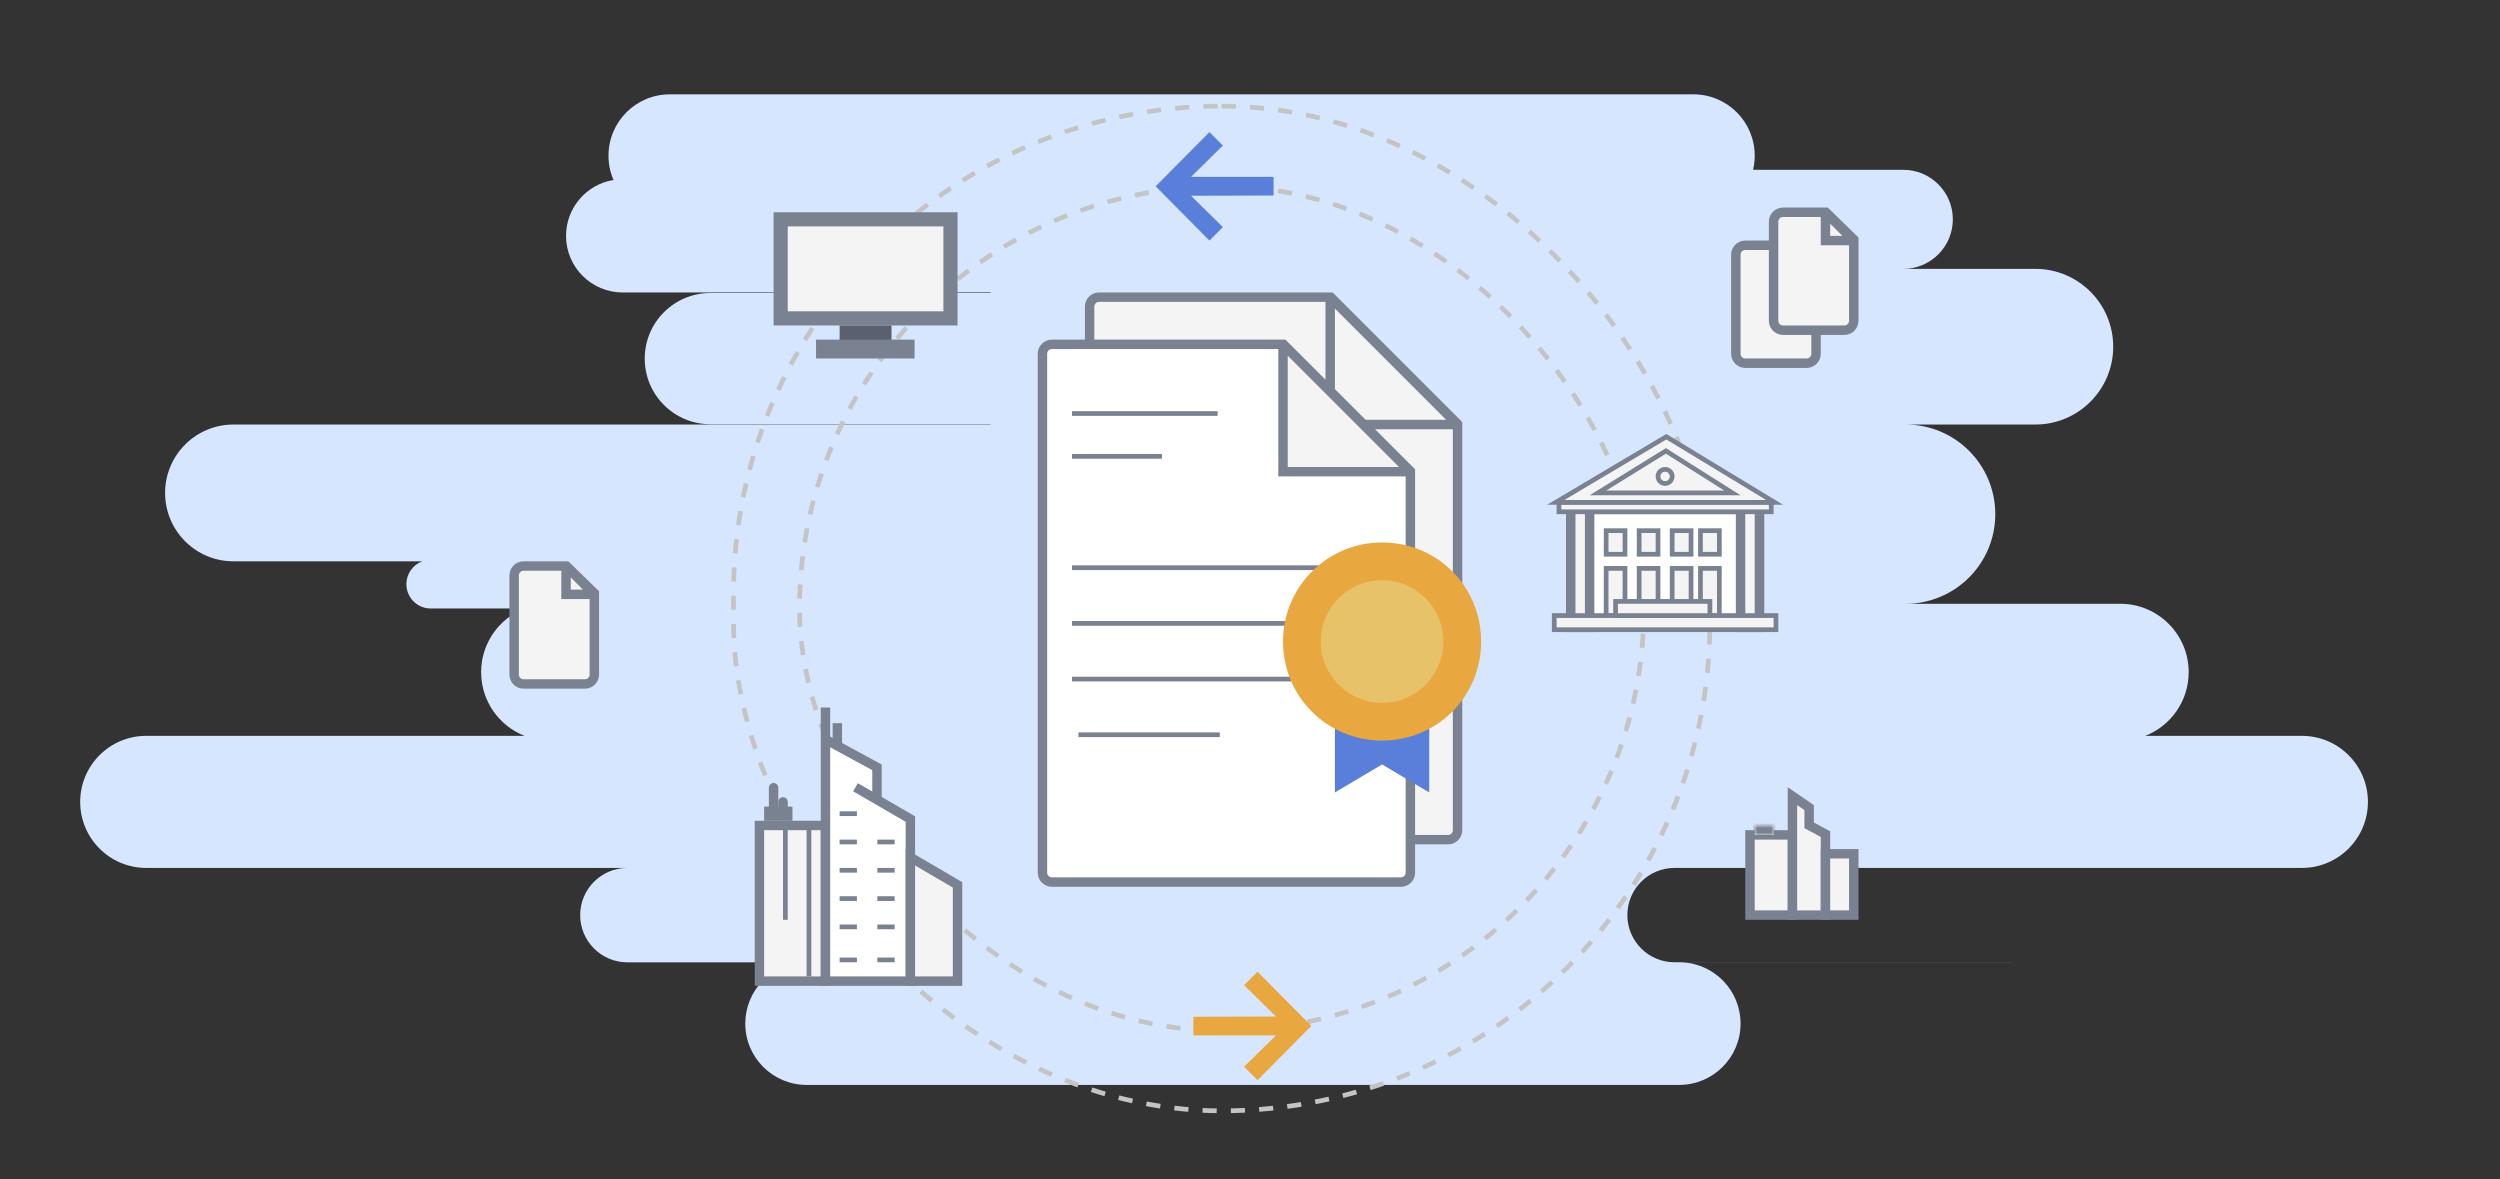 <svg width="530" height="250" viewBox="0 0 530 250" fill="none" xmlns="http://www.w3.org/2000/svg">
<rect x="0" y="0" width="530" height="250" fill="#333333" stroke="none"/>
<path fill-rule="evenodd" clip-rule="evenodd" d="M142 20C134.82 20 129 25.82 129 33C129 34.832 129.379 36.575 130.062 38.156C124.356 39.082 120 44.032 120 50C120 56.627 125.373 62 132 62H210V62.117H150.591C142.91 62.117 136.684 68.344 136.684 76.025C136.684 83.706 142.91 89.933 150.591 89.933H210V90H49.5C41.492 90 35 96.492 35 104.5C35 112.508 41.492 119 49.5 119H89.509C87.549 119.732 86.153 121.622 86.153 123.838C86.153 126.689 88.464 129 91.315 129H111.198C105.812 131.117 102 136.363 102 142.5C102 148.637 105.812 153.883 111.198 156H31C23.268 156 17 162.268 17 170C17 177.732 23.268 184 31 184H133.005C127.478 184 122.998 188.48 122.998 194.007C122.998 199.534 127.478 204.014 133.005 204.014H170.387C163.492 204.335 158 210.026 158 217C158 224.18 163.82 230 171 230H356C363.18 230 369 224.18 369 217C369 210.026 363.508 204.335 356.614 204.014H426.663C426.665 204.014 426.667 204.013 426.668 204.012C426.669 204.011 426.669 204.011 426.67 204.01C426.67 204.009 426.67 204.008 426.67 204.007C426.67 204.003 426.667 204 426.663 204H356H355C349.477 204 345 199.523 345 194C345 188.477 349.477 184 355 184H488C495.732 184 502 177.732 502 170C502 162.268 495.732 156 488 156H454.802C460.188 153.883 464 148.637 464 142.5C464 134.492 457.508 128 449.5 128H404C414.493 128 423 119.493 423 109C423 98.507 414.493 90 404 90H431.5C440.613 90 448 82.613 448 73.5C448 64.387 440.613 57 431.5 57H403.5C409.299 57 414 52.299 414 46.5C414 40.701 409.299 36 403.5 36H371.652C371.88 35.037 372 34.032 372 33C372 25.82 366.18 20 359 20H142Z" fill="#D7E6FF"/>
<rect x="169.5" y="39.5" width="179" height="179" rx="89.5" stroke="#C4C4C4" stroke-linejoin="round" stroke-dasharray="3 3"/>
<rect x="155.5" y="22.5" width="207" height="213" rx="103.5" stroke="#C4C4C4" stroke-linejoin="round" stroke-dasharray="3 3"/>
<path d="M256.4 28L259.25 30.85L252.5 37.5L270 37.5L270 41.45L252.5 41.5L259.25 48.15L256.4 51L245 39.5L256.4 28Z" fill="#597FDA"/>
<path d="M266.6 229L263.75 226.15L270.5 219.5L253 219.5L253 215.55L270.5 215.5L263.75 208.85L266.6 206L278 217.5L266.6 229Z" fill="#E9A740"/>
<path d="M175 175H161V208H175V175Z" fill="#F4F4F4" stroke="#7A8190" stroke-width="2" stroke-miterlimit="10"/>
<path d="M166 170V171.305" stroke="#7A8190" stroke-width="2" stroke-miterlimit="10" stroke-linecap="round"/>
<path d="M164 167V171.566" stroke="#7A8190" stroke-width="2" stroke-miterlimit="10" stroke-linecap="round"/>
<path d="M167 172V173H163V172H167Z" fill="#F4F4F4" stroke="#7A8190" stroke-width="2" stroke-miterlimit="10"/>
<path d="M175 156.738L177.52 158.109L185.92 162.677V169.529L193 173.641V208H175V156.738Z" fill="white"/>
<path d="M175 156.738V208H193V173.641L185.92 169.529M175 156.738V150M175 156.738L177.52 158.109M185.92 169.529V162.677L177.52 158.109M185.92 169.529L181.36 166.903M177.52 158.109V153.312" stroke="#7A8190" stroke-width="2" stroke-miterlimit="10"/>
<path d="M171.5 207C171.5 204.966 171.5 185.064 171.5 175.531" stroke="#7A8190" stroke-miterlimit="10"/>
<path d="M166.5 195C166.5 193.684 166.5 181.668 166.5 175.5" stroke="#7A8190" stroke-miterlimit="10"/>
<line x1="178" y1="203.5" x2="181.664" y2="203.5" stroke="#7A8190" stroke-miterlimit="10"/>
<line x1="186" y1="203.5" x2="189.664" y2="203.5" stroke="#7A8190" stroke-miterlimit="10"/>
<line x1="178" y1="184.5" x2="181.664" y2="184.5" stroke="#7A8190" stroke-miterlimit="10"/>
<line x1="186" y1="184.5" x2="189.664" y2="184.5" stroke="#7A8190" stroke-miterlimit="10"/>
<line x1="178" y1="190.5" x2="181.664" y2="190.5" stroke="#7A8190" stroke-miterlimit="10"/>
<line x1="186" y1="190.5" x2="189.664" y2="190.5" stroke="#7A8190" stroke-miterlimit="10"/>
<line x1="178" y1="172.5" x2="181.664" y2="172.5" stroke="#7A8190" stroke-miterlimit="10"/>
<line x1="178" y1="196.5" x2="181.664" y2="196.5" stroke="#7A8190" stroke-miterlimit="10"/>
<line x1="186" y1="196.5" x2="189.664" y2="196.5" stroke="#7A8190" stroke-miterlimit="10"/>
<line x1="178" y1="178.5" x2="181.664" y2="178.5" stroke="#7A8190" stroke-miterlimit="10"/>
<line x1="186" y1="178.5" x2="189.664" y2="178.5" stroke="#7A8190" stroke-miterlimit="10"/>
<path d="M203 187.593V208H193V181.744L203 187.593Z" fill="#F4F4F4" stroke="#7A8190" stroke-width="2" stroke-miterlimit="10"/>
<path d="M380 177H371V194H380V177Z" fill="#F4F4F4" stroke="#7A8190" stroke-width="2" stroke-miterlimit="10"/>
<mask id="path-27-inside-1" fill="white">
<path d="M372 177H376V175H372V177Z"/>
</mask>
<path d="M372 177H376V175H372V177Z" fill="#F4F4F4"/>
<path d="M376 177V179H378V177H376ZM372 177H370V179H372V177ZM372 175V173H370V175H372ZM376 175H378V173H376V175ZM376 175H372V179H376V175ZM374 177V175H370V177H374ZM372 177H376V173H372V177ZM374 175V177H378V175H374Z" fill="#7A8190" mask="url(#path-27-inside-1)"/>
<path d="M383.538 174.371V174.968L384.065 175.252L387 176.83V194H380V168.783L383.538 171.213V174.371Z" fill="#F4F4F4" stroke="#7A8190" stroke-width="2" stroke-miterlimit="10"/>
<path d="M387 181H393V194H387V181Z" fill="#F4F4F4" stroke="#7A8190" stroke-width="2" stroke-miterlimit="10"/>
<path d="M109 122C109 120.895 109.895 120 111 120H120.063L126 125.769V143C126 144.105 125.105 145 124 145H111C109.895 145 109 144.105 109 143V122Z" fill="#F4F4F4" stroke="#7A8190" stroke-width="2"/>
<path d="M120 120V126H126L120 120Z" fill="#F4F4F4"/>
<path d="M120 120L120.707 119.293L119 120H120ZM120 126H119V127H120V126ZM126 126V127L126.707 125.293L126 126ZM119 120V126H121V120H119ZM120 127H126V125H120V127ZM126.707 125.293L120.707 119.293L119.293 120.707L125.293 126.707L126.707 125.293Z" fill="#7A8190"/>
<path d="M368 54C368 52.895 368.895 52 370 52H379.063L385 57.769V75C385 76.105 384.105 77 383 77H370C368.895 77 368 76.105 368 75V54Z" fill="#F4F4F4" stroke="#7A8190" stroke-width="2"/>
<path d="M379 52V58H385L379 52Z" fill="#F4F4F4"/>
<path d="M379 52L379.707 51.293L378 52H379ZM379 58H378V59H379V58ZM385 58V59L385.707 57.293L385 58ZM378 52V58H380V52H378ZM379 59H385V57H379V59ZM385.707 57.293L379.707 51.293L378.293 52.707L384.293 58.707L385.707 57.293Z" fill="#7A8190"/>
<path d="M376 47C376 45.895 376.895 45 378 45H387.063L393 50.769V68C393 69.105 392.105 70 391 70H378C376.895 70 376 69.105 376 68V47Z" fill="#F4F4F4" stroke="#7A8190" stroke-width="2"/>
<path d="M387 45V51H393L387 45Z" fill="#F4F4F4"/>
<path d="M387 45L387.707 44.293L386 45H387ZM387 51H386V52H387V51ZM393 51V52L393.707 50.293L393 51ZM386 45V51H388V45H386ZM387 52H393V50H387V52ZM393.707 50.293L387.707 44.293L386.293 45.707L392.293 51.707L393.707 50.293Z" fill="#7A8190"/>
<path d="M231 65C231 63.895 231.895 63 233 63H282.086L309 89.914V176C309 177.105 308.105 178 307 178H233C231.895 178 231 177.105 231 176V65Z" fill="#F4F4F4" stroke="#7A8190" stroke-width="2"/>
<path d="M282 63V90H309L282 63Z" fill="#F4F4F4"/>
<path d="M282 63L282.707 62.293L281 63H282ZM282 90H281V91H282V90ZM309 90V91L309.707 89.293L309 90ZM281 63V90H283V63H281ZM282 91H309V89H282V91ZM309.707 89.293L282.707 62.293L281.293 63.707L308.293 90.707L309.707 89.293Z" fill="#7A8190"/>
<path d="M221 75C221 73.895 221.895 73 223 73H272.086L299 99.914V185C299 186.105 298.105 187 297 187H223C221.895 187 221 186.105 221 185V75Z" fill="white" stroke="#7A8190" stroke-width="2"/>
<path d="M272 73V100H299L272 73Z" fill="#F4F4F4"/>
<path d="M272 73L272.707 72.293L271 73H272ZM272 100H271V101H272V100ZM299 100V101L299.707 99.293L299 100ZM271 73V100H273V73H271ZM272 101H299V99H272V101ZM299.707 99.293L272.707 72.293L271.293 73.707L298.293 100.707L299.707 99.293Z" fill="#7A8190"/>
<path d="M227.264 96.749H246.331" stroke="#7A8190" stroke-miterlimit="10"/>
<path d="M227.264 87.668H258.135" stroke="#7A8190" stroke-miterlimit="10"/>
<path d="M227.264 120.356L292.184 120.356" stroke="#7A8190" stroke-miterlimit="10"/>
<path d="M227.264 132.16L292.184 132.16" stroke="#7A8190" stroke-miterlimit="10"/>
<path d="M227.264 143.963L292.184 143.963" stroke="#7A8190" stroke-miterlimit="10"/>
<path d="M228.626 155.767H258.589" stroke="#7A8190" stroke-miterlimit="10"/>
<path d="M293 150.041C289.154 150.041 285.821 149.462 283 147V168L293 162.062L303 168V147C300.179 149.462 296.846 150.041 293 150.041Z" fill="#597FDA"/>
<path d="M293 115C281.457 115 272 124.318 272 136C272 147.682 281.318 157 293 157C304.682 157 314 147.682 314 136C314 124.318 304.682 115 293 115Z" fill="#E9A740"/>
<path d="M293 149C300.18 149 306 143.18 306 136C306 128.82 300.18 123 293 123C285.82 123 280 128.82 280 136C280 143.18 285.82 149 293 149Z" fill="#E7C268"/>
<path d="M165.5 67.5V46.5H201.5V67.5H165.5Z" fill="#F4F4F4" stroke="#7A8190" stroke-width="3" stroke-miterlimit="10"/>
<path d="M189 69H178V74H189V69Z" fill="#5A606D"/>
<path d="M173 74H193.888" stroke="#7A8190" stroke-width="4" stroke-miterlimit="10"/>
<rect x="332.5" y="108.5" width="41" height="23" fill="white" stroke="#7A8190" stroke-miterlimit="10"/>
<rect x="333" y="106" width="4" height="27" fill="#F4F4F4" stroke="#7A8190" stroke-width="2" stroke-miterlimit="10"/>
<rect x="369" y="106" width="4" height="27" fill="#F4F4F4" stroke="#7A8190" stroke-width="2" stroke-miterlimit="10"/>
<rect x="340.5" y="112.5" width="4" height="5" fill="#F4F4F4" stroke="#7A8190" stroke-miterlimit="10"/>
<rect x="340.5" y="120.5" width="4" height="10" fill="#F4F4F4" stroke="#7A8190" stroke-miterlimit="10"/>
<rect x="347.5" y="112.5" width="4" height="5" fill="#F4F4F4" stroke="#7A8190" stroke-miterlimit="10"/>
<rect x="347.5" y="120.5" width="4" height="10" fill="#F4F4F4" stroke="#7A8190" stroke-miterlimit="10"/>
<rect x="354.5" y="112.5" width="4" height="5" fill="#F4F4F4" stroke="#7A8190" stroke-miterlimit="10"/>
<rect x="354.5" y="120.5" width="4" height="10" fill="#F4F4F4" stroke="#7A8190" stroke-miterlimit="10"/>
<rect x="360.5" y="112.5" width="4" height="5" fill="#F4F4F4" stroke="#7A8190" stroke-miterlimit="10"/>
<rect x="360.5" y="120.5" width="4" height="10" fill="#F4F4F4" stroke="#7A8190" stroke-miterlimit="10"/>
<rect x="329.5" y="130.5" width="47" height="3" fill="#F4F4F4" stroke="#7A8190" stroke-miterlimit="10"/>
<rect x="330.461" y="106.146" width="44.787" height="1.951" fill="#7A8190"/>
<rect x="330.5" y="106.5" width="45" height="2" fill="#F4F4F4" stroke="#7A8190" stroke-miterlimit="10"/>
<path d="M329.822 106.5L353.263 92.583L376.211 106.5H329.822Z" fill="#F4F4F4" stroke="#7A8190" stroke-miterlimit="10"/>
<path d="M338.759 104.5L353.167 95.59L367.272 104.5H338.759Z" fill="#F4F4F4" stroke="#7A8190" stroke-miterlimit="10"/>
<rect x="342.5" y="127.5" width="20" height="3" fill="#F4F4F4" stroke="#7A8190" stroke-miterlimit="10"/>
<circle cx="353" cy="101" r="1.5" fill="#F4F4F4" stroke="#7A8190" stroke-miterlimit="10"/>
</svg>
